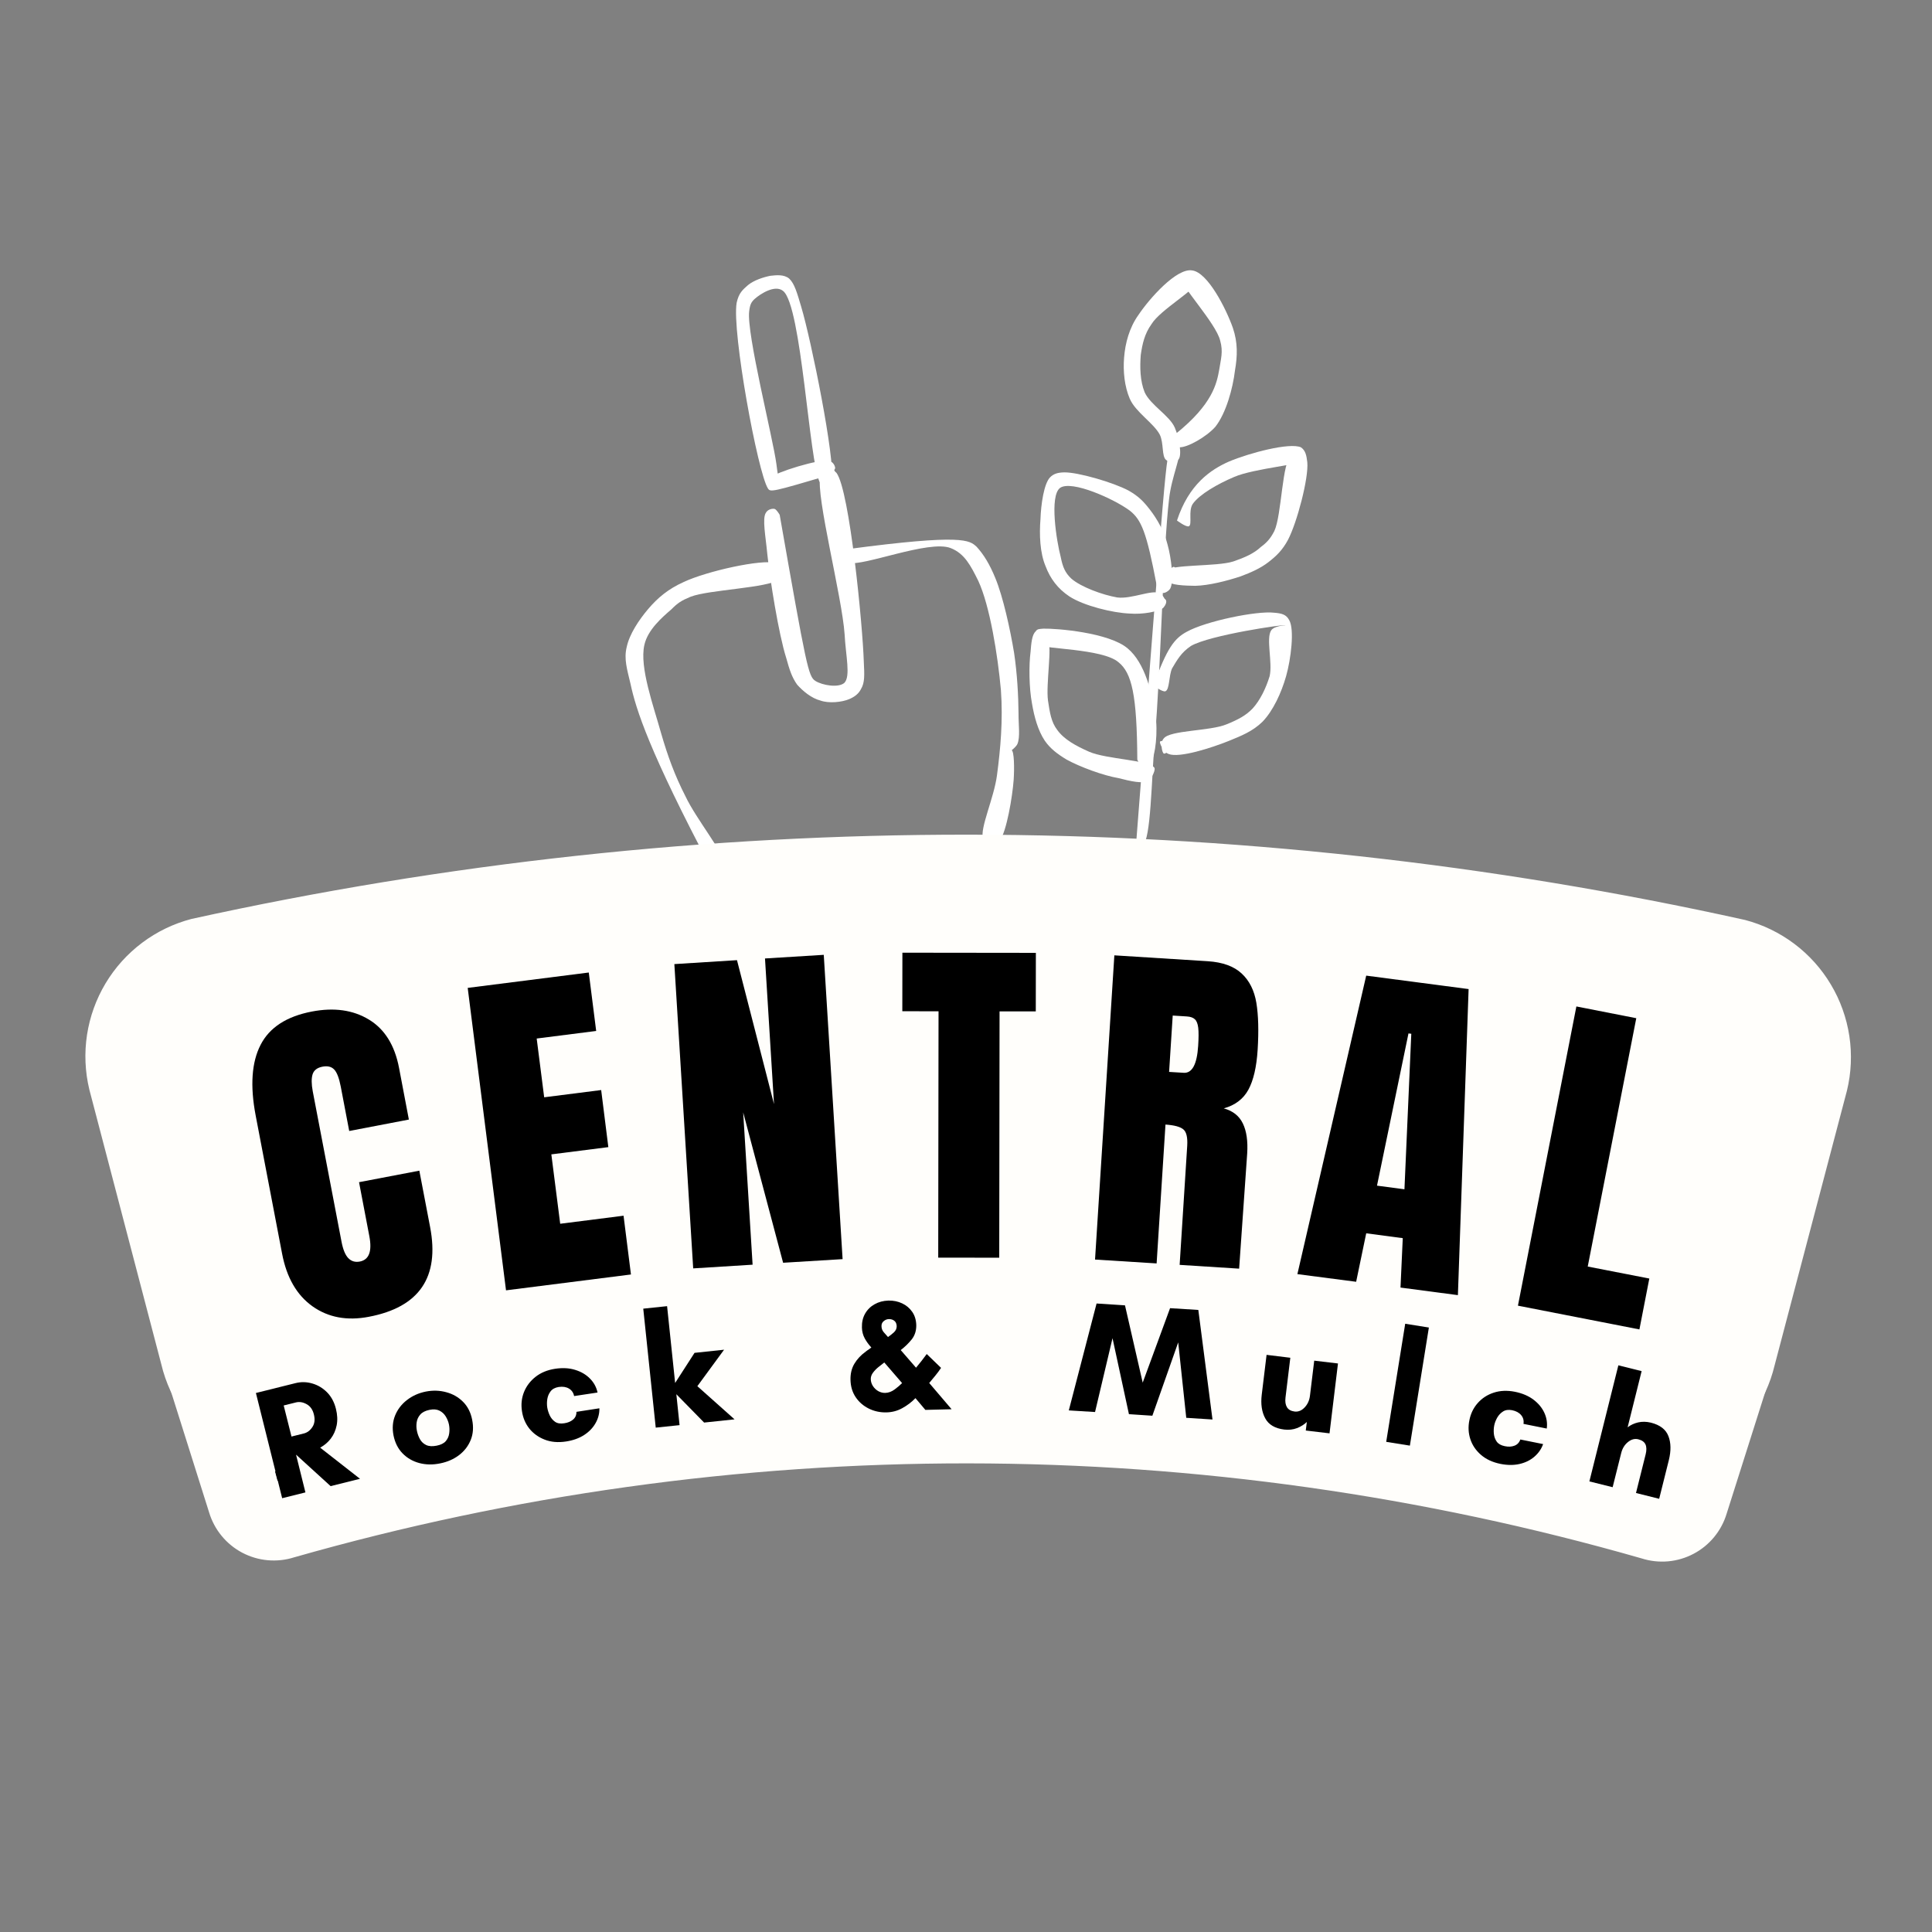 <svg xmlns="http://www.w3.org/2000/svg" xmlns:xlink="http://www.w3.org/1999/xlink" width="500" zoomAndPan="magnify" viewBox="0 0 375 375" height="500" preserveAspectRatio="xMidYMid meet"><rect x="0" y="0" width="375" height="375" fill="#808080" stroke="none"/><defs><g></g><clipPath id="cdf021c426"><path d="M 220 86 L 229 86 L 229 165 L 220 165 Z M 220 86 " clip-rule="nonzero"></path></clipPath><clipPath id="cb3a9f39fe"><path d="M 226.555 86.656 L 229.016 86.855 L 222.832 164.34 L 220.375 164.145 Z M 226.555 86.656 " clip-rule="nonzero"></path></clipPath><clipPath id="6cd3d21ee5"><path d="M 220.5 163.969 C 226.168 91.254 226.32 87.668 227.312 86.945 C 227.742 86.582 228.77 87.062 228.77 87.062 C 228.77 87.062 227.312 86.945 227.312 86.945 C 227.312 86.945 228.395 86.766 228.758 87.195 C 229.48 88.188 227.41 92.418 226.926 96.777 C 225.758 106.414 225.281 130.766 224.156 143.203 C 223.492 151.547 223.387 162.867 221.824 164.074 C 221.395 164.441 220.5 163.969 220.5 163.969 " clip-rule="nonzero"></path></clipPath><clipPath id="9c6fda9933"><path d="M 199 122 L 225 122 L 225 152 L 199 152 Z M 199 122 " clip-rule="nonzero"></path></clipPath><clipPath id="246954b53c"><path d="M 200.387 121.672 L 226.277 123.738 L 224.008 152.188 L 198.113 150.125 Z M 200.387 121.672 " clip-rule="nonzero"></path></clipPath><clipPath id="3990df30b7"><path d="M 220.75 147.461 C 220.684 134.93 219.699 130.586 217.066 128.512 C 213.945 125.863 202.207 125.992 202.137 125.188 C 202.148 125.055 203.129 124.465 203.383 124.621 C 204.277 125.09 202.992 132.852 203.41 135.949 C 203.762 138.242 204.012 140.129 205.219 141.691 C 206.539 143.531 208.836 144.781 211.41 145.918 C 214.762 147.383 223.277 147.531 224.09 149.062 C 224.301 149.746 223.227 151.523 222.828 151.492 C 222.422 151.594 220.988 149.48 221.297 148.973 C 221.461 148.586 223.602 148.488 223.965 148.918 C 224.199 149.336 223.664 151.027 222.961 151.504 C 221.969 152.223 219.355 151.617 217.133 151.039 C 214.109 150.531 209.578 148.836 207.027 147.434 C 205.246 146.359 203.863 145.316 202.789 143.766 C 201.48 141.793 200.754 139.203 200.301 136.504 C 199.738 133.523 199.691 129.125 200.035 126.484 C 200.16 124.895 200.301 123.176 201.016 122.566 C 201.32 122.055 201.719 122.09 202.523 122.02 C 205.062 121.957 215.258 122.77 218.875 125.855 C 222.25 128.656 223.641 134.633 224.25 138.68 C 224.793 141.922 224.277 146.68 223.367 148.07 C 223.051 148.711 222.223 149.047 221.828 149.016 C 221.441 148.852 220.75 147.461 220.75 147.461 " clip-rule="nonzero"></path></clipPath><clipPath id="a5289d6839"><path d="M 223 118 L 251 118 L 251 147 L 223 147 Z M 223 118 " clip-rule="nonzero"></path></clipPath><clipPath id="ffd53bb312"><path d="M 225.102 117.086 L 251.227 119.168 L 248.906 148.262 L 222.781 146.176 Z M 225.102 117.086 " clip-rule="nonzero"></path></clipPath><clipPath id="05fe3de39d"><path d="M 223.898 133.055 C 226.477 125.797 227.961 123.914 230.328 122.637 C 234.094 120.539 243.984 118.531 247.285 118.926 C 248.742 119.043 249.656 119.25 250.234 120.363 C 251.289 122.18 250.559 127.984 249.633 131.242 C 248.707 134.5 247.098 137.969 245.062 140.074 C 243.184 141.922 240.98 142.812 238.5 143.816 C 235.195 145.148 228.902 147.18 226.836 146.348 C 225.801 146 225.008 144.203 225.164 143.949 C 225.461 143.574 227.965 143.906 228.066 144.316 C 228.301 144.734 226.297 146.438 225.91 146.273 C 225.523 146.109 225.152 144.082 225.879 143.34 C 227.074 141.703 234.918 141.93 238.094 140.582 C 240.297 139.691 241.828 138.883 243.133 137.52 C 244.598 135.906 245.715 133.594 246.434 131.254 C 247.043 128.637 245.691 123.863 246.742 122.348 C 247.348 121.465 249.488 121.367 249.488 121.367 C 249.508 121.105 234.809 123.262 231.176 125.371 C 229.207 126.68 228.418 128.219 227.496 129.742 C 226.852 131.156 227.035 133.836 226.211 134.172 C 225.66 134.395 223.898 133.055 223.898 133.055 " clip-rule="nonzero"></path></clipPath><clipPath id="e8289b682e"><path d="M 226 86 L 254 86 L 254 114 L 226 114 Z M 226 86 " clip-rule="nonzero"></path></clipPath><clipPath id="17e507b4f1"><path d="M 228.352 84.684 L 254.195 86.746 L 251.91 115.414 L 226.066 113.352 Z M 228.352 84.684 " clip-rule="nonzero"></path></clipPath><clipPath id="d3cfdc09e7"><path d="M 228.453 101.031 C 230.746 94.02 234.973 91.156 238.562 89.578 C 242.562 87.898 250.324 85.852 252.512 86.824 C 253.395 87.43 253.586 88.379 253.746 89.723 C 254.031 92.812 251.746 101.426 250.016 104.75 C 248.918 106.797 247.762 107.902 246.199 109.113 C 244.637 110.32 242.844 111.109 240.781 111.879 C 238.184 112.738 234.645 113.652 231.973 113.707 C 229.977 113.68 227.051 113.582 226.586 112.746 C 226.242 112.051 227.195 110.129 227.734 110.039 C 228.145 109.938 229.383 111.102 229.34 111.633 C 229.297 112.16 227.613 113.227 227.094 113.051 C 226.699 113.02 226.02 111.5 226.336 110.859 C 227.117 109.453 236.133 110.039 239.414 108.969 C 241.609 108.211 243.402 107.422 244.699 106.191 C 245.836 105.352 246.559 104.609 247.348 103.074 C 248.793 99.988 248.836 89.465 250.652 88.41 C 251.355 87.934 253.41 88.895 253.379 89.293 C 253.316 90.09 243.391 90.895 239.523 92.586 C 236.352 93.934 232.859 95.918 231.508 97.812 C 230.598 99.203 231.457 101.805 230.762 102.148 C 230.211 102.371 228.453 101.031 228.453 101.031 " clip-rule="nonzero"></path></clipPath><clipPath id="89ebc14028"><path d="M 201 91 L 228 91 L 228 120 L 201 120 Z M 201 91 " clip-rule="nonzero"></path></clipPath><clipPath id="f81115245c"><path d="M 202.594 91.25 L 229.055 93.363 L 226.941 119.824 L 200.48 117.711 Z M 202.594 91.25 " clip-rule="nonzero"></path></clipPath><clipPath id="ff85332954"><path d="M 224.516 113.645 C 222.547 103.227 221.535 100.879 219.277 99.102 C 216.258 96.859 208.027 93.137 205.77 94.691 C 203.648 96.254 205.078 105.031 205.895 108.16 C 206.277 110.059 206.723 111.16 207.961 112.324 C 209.832 113.941 213.977 115.469 216.867 115.969 C 219.637 116.32 223.656 114.375 225.062 115.156 C 225.836 115.484 226.402 116.727 226.227 117.246 C 226.051 117.766 224.531 118.445 224.145 118.281 C 223.637 117.973 223.43 115.559 223.848 115.324 C 224.266 115.09 226.059 116.035 226.289 116.453 C 226.523 116.871 226.207 117.512 225.766 118.008 C 224.777 118.73 221.801 119.293 219.281 119.09 C 215.961 118.961 210.34 117.578 207.555 115.758 C 205.277 114.242 203.836 112.262 202.957 109.926 C 201.832 107.305 201.719 103.695 201.953 100.785 C 202.051 97.859 202.633 93.906 203.801 92.668 C 204.523 91.926 205.34 91.723 206.543 91.688 C 209.211 91.633 216.117 93.648 219.055 95.219 C 220.969 96.305 221.953 97.316 223.16 98.879 C 224.613 100.727 226.012 103.234 226.617 105.684 C 227.344 108.273 227.91 112.852 227.133 114.254 C 226.824 114.762 225.988 115.23 225.602 115.066 C 225.203 115.031 224.516 113.645 224.516 113.645 " clip-rule="nonzero"></path></clipPath><clipPath id="52611f8307"><path d="M 218 52 L 241 52 L 241 90 L 218 90 Z M 218 52 " clip-rule="nonzero"></path></clipPath><clipPath id="39d1910432"><path d="M 219.496 51.418 L 241.332 53.16 L 238.34 90.648 L 216.504 88.902 Z M 219.496 51.418 " clip-rule="nonzero"></path></clipPath><clipPath id="e21e0e6064"><path d="M 228.195 84.219 C 235.457 78.402 236.184 74.328 236.66 71.699 C 236.949 69.723 237.461 68.301 236.836 66.117 C 236.043 62.723 228.789 55.078 229.402 54.062 C 229.699 53.688 232.051 54.273 232.141 54.812 C 232.445 56.039 225.188 60.121 223.5 62.922 C 222.148 64.812 221.727 66.777 221.422 68.887 C 221.234 71.27 221.285 73.938 222.176 76.141 C 223.312 78.633 227.016 80.66 228.027 83.004 C 228.926 85.078 229.457 88.449 228.73 89.191 C 228.293 89.691 226.316 89.398 226.082 88.98 C 225.852 88.562 227.211 86.539 227.742 86.582 C 228.137 86.613 229.184 88.562 228.887 88.938 C 228.723 89.324 226.57 89.555 226.207 89.125 C 225.828 88.828 226.098 87.117 226.52 86.883 C 226.945 86.52 228.648 86.922 228.879 87.34 C 229.246 87.77 228.875 89.07 228.445 89.438 C 228.016 89.801 226.824 89.707 226.328 89.266 C 225.453 88.531 225.918 86.035 225.117 84.371 C 223.965 82.148 220.402 80 219.281 77.375 C 218.27 75.031 217.969 72.074 218.184 69.426 C 218.402 66.645 219.176 63.641 220.977 61.121 C 223.094 57.957 228.371 51.98 231.395 52.488 C 234.43 52.863 237.996 59.945 239.301 63.648 C 240.27 66.523 240.203 69.051 239.703 71.941 C 239.297 75.375 237.98 80.203 235.902 82.836 C 234.145 84.828 230.379 86.926 228.922 86.809 C 228.129 86.746 227.508 86.164 227.406 85.754 C 227.305 85.348 228.195 84.219 228.195 84.219 " clip-rule="nonzero"></path></clipPath><clipPath id="86632ad870"><path d="M 148 90 L 168 90 L 168 137 L 148 137 Z M 148 90 " clip-rule="nonzero"></path></clipPath><clipPath id="bc09dfa3f2"><path d="M 147.797 91.367 L 165.875 90.461 L 168.16 136.047 L 150.082 136.953 Z M 147.797 91.367 " clip-rule="nonzero"></path></clipPath><clipPath id="bea2bddc96"><path d="M 151.336 99.93 C 156.547 129.598 156.902 131.309 158.273 132.172 C 159.648 133.035 162.73 133.543 163.879 132.555 C 165.148 131.293 164.145 127.223 163.938 123.109 C 163.438 115.816 158.336 96.254 159.211 92.484 C 159.43 91.543 159.801 90.992 160.324 90.832 C 160.848 90.676 161.93 91.02 162.09 91.543 C 162.379 92.059 161.672 93.824 161.148 93.984 C 160.621 94.145 159.375 93.141 159.215 92.617 C 159.062 92.227 159.672 91.133 160.199 90.973 C 160.723 90.812 161.664 91.031 162.367 91.793 C 164.934 95.258 167.453 121.602 167.66 128.375 C 167.793 131.027 167.867 132.488 167.129 133.723 C 166.648 134.68 165.879 135.25 164.836 135.699 C 163.402 136.305 160.887 136.562 159.262 135.98 C 157.512 135.535 155.848 134.156 154.719 132.883 C 153.715 131.469 153.246 130.031 152.594 127.668 C 151.172 123.215 149.441 112.527 148.914 107.367 C 148.625 104.191 147.914 100.633 148.656 99.531 C 149.02 98.848 149.941 98.672 150.348 98.781 C 150.75 98.895 151.336 99.93 151.336 99.93 " clip-rule="nonzero"></path></clipPath><clipPath id="17d4a91039"><path d="M 121 109 L 153 109 L 153 170 L 121 170 Z M 121 109 " clip-rule="nonzero"></path></clipPath><clipPath id="71d845305f"><path d="M 120.488 110.41 L 152.199 108.82 L 155.207 168.789 L 123.496 170.379 Z M 120.488 110.41 " clip-rule="nonzero"></path></clipPath><clipPath id="7c29c41ede"><path d="M 138.164 168.828 C 125.969 145.762 123.434 137.645 122.391 132.773 C 121.711 129.883 121.082 127.918 121.633 125.629 C 122.168 123.074 124.027 120.32 125.785 118.238 C 127.668 116.016 129.711 114.316 132.703 112.969 C 137.121 110.887 147.773 108.488 150.609 109.277 C 151.555 109.629 152.262 110.391 152.285 110.922 C 152.312 111.453 151.562 112.422 151.031 112.449 C 150.504 112.477 148.941 110.559 149.195 110.281 C 149.309 109.875 151.836 109.883 152.121 110.266 C 152.406 110.652 152.062 111.73 151.297 112.438 C 149.121 114.141 137.566 114.453 134.043 115.828 C 132.219 116.586 131.574 117.016 130.309 118.277 C 128.523 119.828 125.719 122.23 125.07 125.191 C 124.086 129.496 126.863 137.074 128.32 142.32 C 129.609 146.777 130.996 150.566 133.062 154.586 C 135.145 159.004 140.527 165.52 140.641 167.773 C 140.68 168.57 140.316 169.254 139.922 169.406 C 139.531 169.559 138.164 168.828 138.164 168.828 " clip-rule="nonzero"></path></clipPath><clipPath id="650aaae090"><path d="M 163 104 L 198 104 L 198 165 L 163 165 Z M 163 104 " clip-rule="nonzero"></path></clipPath><clipPath id="dc0b00e52a"><path d="M 163.023 105.59 L 196.172 103.93 L 199.191 164.109 L 166.043 165.773 Z M 163.023 105.59 " clip-rule="nonzero"></path></clipPath><clipPath id="5d290eaf56"><path d="M 164.574 106.582 C 187.035 103.594 188.164 104.867 189.559 106.125 C 190.965 107.652 192.125 109.59 193.188 112.195 C 194.699 115.844 196.082 122.16 196.844 126.777 C 197.449 130.871 197.664 135.117 197.695 138.441 C 197.676 140.703 198.062 143.078 197.465 144.438 C 196.98 145.395 195.168 146.414 195.176 146.547 C 195.176 146.547 196.051 145.441 196.324 145.559 C 196.867 145.797 196.902 149.121 196.75 151.391 C 196.512 154.594 195.391 161.438 194.02 163.234 C 193.387 163.93 192.48 164.375 191.941 164.27 C 191.402 164.164 190.68 163.004 190.793 162.598 C 191.031 162.055 193.254 161.277 193.535 161.527 C 193.953 161.906 193.137 164.211 192.613 164.367 C 192.215 164.387 191.113 163.645 190.801 162.73 C 190.168 160.766 192.934 154.906 193.512 150.488 C 194.188 145.402 194.703 139.789 194.277 133.957 C 193.672 127.203 192.125 117.57 189.891 112.762 C 188.41 109.777 187.23 107.441 184.516 106.379 C 180.309 104.73 167.406 110.031 164.707 109.234 C 163.895 109.012 163.344 108.641 163.188 108.113 C 163.168 107.719 164.574 106.582 164.574 106.582 " clip-rule="nonzero"></path></clipPath><clipPath id="4b1bad835a"><path d="M 142 53 L 163 53 L 163 96 L 142 96 Z M 142 53 " clip-rule="nonzero"></path></clipPath><clipPath id="9d87ef01a5"><path d="M 141.922 54.32 L 157.969 52.578 L 162.543 94.727 L 146.496 96.469 Z M 141.922 54.32 " clip-rule="nonzero"></path></clipPath><clipPath id="df624892a5"><path d="M 161.219 92.145 C 149.746 95.531 149.543 95.551 149.051 94.801 C 147.062 91.672 142.043 64.379 142.98 58.789 C 143.391 56.871 144.145 56.254 145.18 55.34 C 146.316 54.41 148.105 53.816 149.516 53.531 C 150.734 53.398 152.16 53.242 153.176 54.07 C 154.207 55.027 154.715 56.848 155.523 59.57 C 157.461 66.051 162.125 89.102 161.438 93.191 C 161.332 94.137 160.898 94.855 160.488 94.898 C 160.082 94.945 159.141 93.84 159.082 93.312 C 159.125 92.773 159.84 91.758 160.262 91.848 C 160.668 91.801 161.512 92.914 161.465 93.453 C 161.523 93.984 161 94.844 160.59 94.887 C 160.184 94.934 159.617 94.457 159.109 93.578 C 157.039 89.652 155.598 59.293 151.996 56.473 C 150.414 55.172 147.531 57.09 146.5 58.004 C 145.844 58.613 145.582 59.043 145.418 60.398 C 144.848 64.609 150.066 85.188 150.699 90.074 C 150.871 91.66 151.23 93.094 150.941 93.258 C 150.754 93.414 149.867 92.84 149.938 92.562 C 149.969 91.891 159.422 88.859 161.035 89.488 C 161.676 89.684 162.051 90.312 162.109 90.844 C 162.051 91.25 161.219 92.145 161.219 92.145 " clip-rule="nonzero"></path></clipPath></defs><g clip-path="url(#cdf021c426)"><g clip-path="url(#cb3a9f39fe)"><g clip-path="url(#6cd3d21ee5)"><path fill="#ffffff" d="M 221.379 81.145 L 234.488 82.188 L 227.484 169.969 L 214.375 168.922 Z M 221.379 81.145 " fill-opacity="1" fill-rule="nonzero"></path></g></g></g><g clip-path="url(#9c6fda9933)"><g clip-path="url(#246954b53c)"><g clip-path="url(#3990df30b7)"><path fill="#ffffff" d="M 195.531 116.129 L 231.949 119.035 L 228.883 157.445 L 192.465 154.539 Z M 195.531 116.129 " fill-opacity="1" fill-rule="nonzero"></path></g></g></g><g clip-path="url(#a5289d6839)"><g clip-path="url(#ffd53bb312)"><g clip-path="url(#05fe3de39d)"><path fill="#ffffff" d="M 220.293 111.441 L 256.445 114.328 L 253.293 153.871 L 217.137 150.984 Z M 220.293 111.441 " fill-opacity="1" fill-rule="nonzero"></path></g></g></g><g clip-path="url(#e8289b682e)"><g clip-path="url(#17e507b4f1)"><g clip-path="url(#d3cfdc09e7)"><path fill="#ffffff" d="M 223.535 79.184 L 259.688 82.066 L 256.578 121.047 L 220.422 118.16 Z M 223.535 79.184 " fill-opacity="1" fill-rule="nonzero"></path></g></g></g><g clip-path="url(#89ebc14028)"><g clip-path="url(#f81115245c)"><g clip-path="url(#ff85332954)"><path fill="#ffffff" d="M 197.828 85.66 L 234.645 88.598 L 231.707 125.414 L 194.891 122.477 Z M 197.828 85.66 " fill-opacity="1" fill-rule="nonzero"></path></g></g></g><g clip-path="url(#52611f8307)"><g clip-path="url(#39d1910432)"><g clip-path="url(#e21e0e6064)"><path fill="#ffffff" d="M 214.734 45.828 L 247.047 48.406 L 243.238 96.117 L 210.926 93.539 Z M 214.734 45.828 " fill-opacity="1" fill-rule="nonzero"></path></g></g></g><g clip-path="url(#86632ad870)"><g clip-path="url(#bc09dfa3f2)"><g clip-path="url(#bea2bddc96)"><path fill="#ffffff" d="M 142.543 86.406 L 170.938 84.98 L 173.727 140.547 L 145.332 141.973 Z M 142.543 86.406 " fill-opacity="1" fill-rule="nonzero"></path></g></g></g><g clip-path="url(#17d4a91039)"><g clip-path="url(#71d845305f)"><g clip-path="url(#7c29c41ede)"><path fill="#ffffff" d="M 115.312 105.727 L 157.375 103.617 L 160.887 173.609 L 118.824 175.719 Z M 115.312 105.727 " fill-opacity="1" fill-rule="nonzero"></path></g></g></g><g clip-path="url(#650aaae090)"><g clip-path="url(#dc0b00e52a)"><g clip-path="url(#5d290eaf56)"><path fill="#ffffff" d="M 157.418 99.227 L 200.941 97.043 L 204.555 169.125 L 161.035 171.305 Z M 157.418 99.227 " fill-opacity="1" fill-rule="nonzero"></path></g></g></g><g clip-path="url(#4b1bad835a)"><g clip-path="url(#9d87ef01a5)"><g clip-path="url(#df624892a5)"><path fill="#ffffff" d="M 137.848 49.441 L 161.457 46.879 L 167.172 99.543 L 143.559 102.105 Z M 137.848 49.441 " fill-opacity="1" fill-rule="nonzero"></path></g></g></g><path fill="#fffefb" d="M 32.715 268.598 C 32.469 267.781 32.305 266.949 32.223 266.098 C 32.137 265.25 32.137 264.402 32.219 263.555 C 32.301 262.703 32.465 261.871 32.711 261.055 C 32.953 260.238 33.277 259.453 33.676 258.699 C 34.074 257.945 34.539 257.238 35.078 256.574 C 35.613 255.91 36.211 255.309 36.863 254.762 C 37.52 254.215 38.219 253.738 38.969 253.328 C 39.715 252.918 40.496 252.586 41.312 252.332 C 53.211 248.898 65.215 245.891 77.324 243.305 C 89.438 240.723 101.621 238.566 113.887 236.836 C 126.148 235.109 138.457 233.816 150.809 232.953 C 163.164 232.094 175.531 231.668 187.918 231.68 C 200.301 231.688 212.668 232.133 225.02 233.016 C 237.371 233.895 249.68 235.207 261.938 236.957 C 274.199 238.703 286.383 240.879 298.488 243.484 C 310.594 246.09 322.594 249.117 334.488 252.566 C 335.301 252.824 336.082 253.156 336.828 253.566 C 337.578 253.977 338.277 254.457 338.93 255.004 C 339.586 255.551 340.18 256.156 340.715 256.82 C 341.25 257.484 341.719 258.191 342.113 258.945 C 342.512 259.699 342.832 260.488 343.074 261.305 C 343.32 262.121 343.48 262.953 343.562 263.801 C 343.645 264.652 343.641 265.5 343.555 266.348 C 343.473 267.195 343.305 268.027 343.059 268.844 L 335.141 293.801 C 334.891 294.629 334.562 295.43 334.152 296.191 C 333.742 296.957 333.262 297.672 332.711 298.344 C 332.16 299.012 331.547 299.621 330.875 300.168 C 330.203 300.715 329.484 301.191 328.715 301.594 C 327.949 302 327.148 302.324 326.316 302.57 C 325.488 302.816 324.641 302.977 323.777 303.055 C 322.91 303.133 322.051 303.121 321.188 303.027 C 320.324 302.934 319.48 302.754 318.656 302.492 C 308.035 299.445 297.324 296.77 286.523 294.469 C 275.719 292.168 264.848 290.246 253.91 288.703 C 242.969 287.16 231.992 285.996 220.973 285.219 C 209.953 284.441 198.922 284.047 187.875 284.039 C 176.828 284.031 165.793 284.406 154.773 285.168 C 143.754 285.926 132.773 287.07 121.832 288.598 C 110.891 290.121 100.02 292.027 89.211 294.312 C 78.402 296.594 67.688 299.254 57.066 302.285 C 56.238 302.547 55.395 302.723 54.531 302.816 C 53.668 302.906 52.805 302.914 51.941 302.836 C 51.078 302.758 50.23 302.594 49.402 302.348 C 48.57 302.102 47.77 301.773 47.004 301.371 C 46.238 300.965 45.52 300.488 44.848 299.938 C 44.176 299.391 43.566 298.781 43.016 298.109 C 42.465 297.441 41.984 296.723 41.578 295.957 C 41.168 295.191 40.84 294.395 40.59 293.566 Z M 32.715 268.598 " fill-opacity="1" fill-rule="nonzero"></path><g fill="#000000" fill-opacity="1"><g transform="translate(51.497, 288.06)"><g><path d="M 1.734 -11.859 L 6.703 -13.188 C 7.953 -13.531 8.867 -14.223 9.453 -15.266 C 10.035 -16.348 10.16 -17.523 9.828 -18.797 C 9.492 -20.035 8.828 -20.961 7.828 -21.578 C 6.828 -22.172 5.672 -22.289 4.359 -21.938 L -0.609 -20.609 Z M 12.047 -19.344 C 12.547 -17.457 12.301 -15.719 11.312 -14.125 C 10.438 -12.707 9.176 -11.723 7.531 -11.172 L 16.438 -4.422 L 13.453 -3.609 L 4.891 -10.422 L 2.312 -9.734 L 4.594 -1.234 L 2.375 -0.641 L -3.391 -22.125 L 3.5 -23.969 C 5.406 -24.488 7.172 -24.32 8.797 -23.469 C 10.461 -22.57 11.547 -21.195 12.047 -19.344 Z M 12.047 -19.344 "></path></g></g></g><g fill="#000000" fill-opacity="1"><g transform="translate(76.174, 281.635)"><g><path d="M 12.406 -10.078 C 12.102 -11.484 11.344 -12.578 10.125 -13.359 C 8.906 -14.148 7.594 -14.395 6.188 -14.094 C 4.781 -13.789 3.688 -13.035 2.906 -11.828 C 2.113 -10.609 1.867 -9.297 2.172 -7.891 C 2.461 -6.504 3.219 -5.414 4.438 -4.625 C 5.645 -3.832 6.953 -3.586 8.359 -3.891 C 9.766 -4.191 10.863 -4.945 11.656 -6.156 C 12.445 -7.383 12.695 -8.691 12.406 -10.078 Z M 14.641 -10.562 C 15.078 -8.508 14.734 -6.625 13.609 -4.906 C 12.441 -3.156 10.852 -2.066 8.844 -1.641 C 6.844 -1.211 4.969 -1.562 3.219 -2.688 C 1.457 -3.789 0.359 -5.367 -0.078 -7.422 C -0.516 -9.441 -0.156 -11.328 1 -13.078 C 2.125 -14.816 3.695 -15.898 5.719 -16.328 C 7.75 -16.766 9.641 -16.422 11.391 -15.297 C 13.117 -14.16 14.203 -12.582 14.641 -10.562 Z M 14.641 -10.562 "></path></g></g></g><g fill="#000000" fill-opacity="1"><g transform="translate(101.355, 276.476)"><g><path d="M 14.25 -11.641 L 11.797 -11.25 C 11.266 -12.07 10.539 -12.703 9.625 -13.141 C 8.727 -13.566 7.859 -13.711 7.016 -13.578 C 6.172 -13.441 5.461 -13.195 4.891 -12.844 C 4.336 -12.469 3.883 -12.02 3.531 -11.5 C 2.719 -10.344 2.422 -9.082 2.641 -7.719 C 2.859 -6.344 3.535 -5.234 4.672 -4.391 C 5.773 -3.523 7.016 -3.203 8.391 -3.422 C 9.297 -3.566 10.102 -3.941 10.812 -4.547 C 11.488 -5.141 11.973 -5.867 12.266 -6.734 L 14.812 -7.156 C 14.383 -4.738 13.094 -2.957 10.938 -1.812 C 10.27 -1.438 9.484 -1.176 8.578 -1.031 C 7.672 -0.895 6.742 -0.961 5.797 -1.234 C 4.848 -1.473 3.992 -1.883 3.234 -2.469 C 1.609 -3.719 0.633 -5.344 0.312 -7.344 C -0.008 -9.375 0.41 -11.219 1.578 -12.875 C 2.766 -14.562 4.367 -15.566 6.391 -15.891 C 8.035 -16.16 9.594 -15.895 11.062 -15.094 C 12.477 -14.332 13.539 -13.18 14.25 -11.641 Z M 14.25 -11.641 "></path></g></g></g><g fill="#000000" fill-opacity="1"><g transform="translate(125.878, 272.772)"><g><path d="M 4.719 -0.531 L 2.438 -0.266 L -0.297 -24.641 L 1.984 -24.906 L 3.828 -8.438 L 8.344 -15.438 L 11.375 -15.781 L 6.25 -8.172 L 13.375 -1.5 L 10.344 -1.156 L 3.953 -7.391 Z M 4.719 -0.531 "></path></g></g></g><g fill="#000000" fill-opacity="1"><g transform="translate(147.385, 270.564)"><g></g></g></g><g fill="#000000" fill-opacity="1"><g transform="translate(163.93, 269.383)"><g><path d="M 8.328 -11.5 C 7.078 -10.551 6.219 -9.828 5.75 -9.328 C 4.719 -8.242 4.211 -7.242 4.234 -6.328 C 4.266 -5.234 4.691 -4.258 5.516 -3.406 C 6.316 -2.562 7.273 -2.148 8.391 -2.172 C 9.586 -2.203 10.906 -2.926 12.344 -4.344 C 12.695 -4.695 13.035 -5.035 13.359 -5.359 Z M 8.031 -15.156 C 8.301 -14.883 8.562 -14.613 8.812 -14.344 C 9.133 -14.582 9.473 -14.836 9.828 -15.109 C 10.18 -15.359 10.504 -15.641 10.797 -15.953 C 11.484 -16.66 11.816 -17.422 11.797 -18.234 C 11.773 -19.035 11.488 -19.66 10.938 -20.109 C 10.375 -20.555 9.766 -20.789 9.109 -20.812 C 8.43 -20.82 7.82 -20.598 7.281 -20.141 C 6.75 -19.691 6.5 -18.988 6.531 -18.031 C 6.551 -17.07 7.051 -16.113 8.031 -15.156 Z M 19.25 -9.156 C 18.938 -8.688 17.984 -7.438 16.391 -5.406 L 20.344 -0.5 L 17.344 -0.359 L 14.844 -3.484 C 13.781 -2.359 12.926 -1.578 12.281 -1.141 C 10.977 -0.285 9.812 0.148 8.781 0.172 C 7.758 0.203 6.848 0.062 6.047 -0.25 C 5.234 -0.539 4.535 -0.969 3.953 -1.531 C 2.68 -2.719 2.02 -4.238 1.969 -6.094 C 1.914 -8.238 2.93 -10.117 5.016 -11.734 C 5.617 -12.191 6.238 -12.664 6.875 -13.156 C 5.258 -14.938 4.438 -16.523 4.406 -17.922 C 4.375 -19.297 4.781 -20.453 5.625 -21.391 C 6.469 -22.305 7.613 -22.781 9.062 -22.812 C 10.438 -22.852 11.578 -22.457 12.484 -21.625 C 13.398 -20.77 13.879 -19.672 13.922 -18.328 C 13.953 -16.879 13.133 -15.438 11.469 -14 C 11.02 -13.602 10.594 -13.234 10.188 -12.891 L 14.906 -7.141 C 15.332 -7.68 15.75 -8.219 16.156 -8.75 L 17.359 -10.344 Z M 19.25 -9.156 "></path></g></g></g><g fill="#000000" fill-opacity="1"><g transform="translate(194.217, 268.982)"><g></g></g></g><g fill="#000000" fill-opacity="1"><g transform="translate(210.767, 269.346)"><g><path d="M 22.906 1.688 L 20.625 -14.344 L 12.703 2.266 L 7.281 -15.328 L 2.688 0.203 L 0.328 0.031 L 7.266 -23.25 L 13.141 -3.703 L 21.812 -22.172 L 25.234 1.859 Z M 22.906 1.688 "></path></g></g></g><g fill="#000000" fill-opacity="1"><g transform="translate(243.895, 272.154)"><g><path d="M 12.625 -0.797 C 11.312 0.879 9.598 1.578 7.484 1.297 C 5.879 1.086 4.695 0.391 3.938 -0.797 C 3.195 -1.961 2.938 -3.375 3.156 -5.031 L 4.344 -13.938 L 6.609 -13.641 L 5.422 -4.734 C 5.297 -3.797 5.41 -2.973 5.766 -2.266 C 6.078 -1.547 6.723 -1.125 7.703 -1 C 9.461 -0.758 10.785 -1.156 11.672 -2.188 C 12.555 -3.176 13.133 -4.664 13.406 -6.656 L 14.203 -12.625 L 16.469 -12.328 L 14.562 1.938 L 12.297 1.641 Z M 12.625 -0.797 "></path></g></g></g><g fill="#000000" fill-opacity="1"><g transform="translate(268.129, 275.641)"><g><path d="M 4.672 0.812 L 2.422 0.422 L 6.641 -23.75 L 8.891 -23.359 Z M 4.672 0.812 "></path></g></g></g><g fill="#000000" fill-opacity="1"><g transform="translate(282.923, 278.283)"><g><path d="M 17.5 -5.656 L 15.062 -6.188 C 14.875 -7.156 14.43 -8.004 13.734 -8.734 C 13.055 -9.461 12.301 -9.914 11.469 -10.094 C 10.633 -10.27 9.891 -10.301 9.234 -10.188 C 8.578 -10.031 7.984 -9.773 7.453 -9.422 C 6.285 -8.641 5.555 -7.578 5.266 -6.234 C 4.961 -4.867 5.188 -3.586 5.938 -2.391 C 6.656 -1.191 7.695 -0.441 9.062 -0.141 C 9.957 0.047 10.844 -0.008 11.719 -0.312 C 12.562 -0.613 13.285 -1.113 13.891 -1.812 L 16.406 -1.266 C 15.133 0.816 13.285 2 10.859 2.281 C 10.098 2.395 9.27 2.352 8.375 2.156 C 7.477 1.969 6.633 1.566 5.844 0.953 C 5.051 0.379 4.41 -0.312 3.922 -1.125 C 2.848 -2.875 2.531 -4.742 2.969 -6.734 C 3.395 -8.734 4.457 -10.297 6.156 -11.422 C 7.883 -12.566 9.742 -12.922 11.734 -12.484 C 13.367 -12.129 14.723 -11.312 15.797 -10.031 C 16.828 -8.812 17.395 -7.352 17.5 -5.656 Z M 17.5 -5.656 "></path></g></g></g><g fill="#000000" fill-opacity="1"><g transform="translate(307.088, 283.725)"><g><path d="M 4.578 1.234 L 2.375 0.641 L 8.766 -23.047 L 10.969 -22.453 L 7.688 -10.266 C 8.363 -10.922 9.125 -11.398 9.969 -11.703 C 10.863 -12.016 11.805 -12.035 12.797 -11.766 C 13.785 -11.492 14.551 -11.141 15.094 -10.703 C 15.625 -10.242 16.031 -9.719 16.312 -9.125 C 16.895 -7.906 16.969 -6.484 16.531 -4.859 L 14.188 3.828 L 11.984 3.234 L 14.328 -5.453 C 14.578 -6.359 14.582 -7.195 14.344 -7.969 C 14.094 -8.707 13.5 -9.207 12.562 -9.469 C 11.602 -9.727 10.789 -9.785 10.125 -9.641 C 9.445 -9.484 8.859 -9.176 8.359 -8.719 C 7.41 -7.895 6.672 -6.516 6.141 -4.578 Z M 4.578 1.234 "></path></g></g></g><path fill="#fffefb" d="M 17.34 211.484 C 17.133 210.621 16.965 209.746 16.84 208.863 C 16.719 207.98 16.637 207.094 16.598 206.203 C 16.559 205.312 16.566 204.422 16.613 203.531 C 16.664 202.645 16.754 201.758 16.887 200.875 C 17.023 199.996 17.199 199.121 17.418 198.258 C 17.637 197.395 17.898 196.543 18.199 195.707 C 18.5 194.867 18.84 194.043 19.223 193.238 C 19.605 192.434 20.023 191.648 20.48 190.883 C 20.938 190.117 21.43 189.379 21.961 188.66 C 22.488 187.945 23.051 187.254 23.648 186.59 C 24.246 185.93 24.871 185.297 25.531 184.695 C 26.188 184.094 26.871 183.527 27.586 182.992 C 28.297 182.457 29.035 181.957 29.797 181.492 C 30.555 181.027 31.34 180.602 32.141 180.215 C 32.941 179.828 33.762 179.48 34.598 179.172 C 35.434 178.863 36.285 178.598 37.145 178.371 C 61.906 172.918 86.895 168.82 112.102 166.086 C 137.309 163.352 162.59 161.992 187.945 162.008 C 213.305 162.023 238.582 163.418 263.789 166.184 C 288.992 168.953 313.973 173.078 338.727 178.566 C 339.59 178.793 340.438 179.062 341.273 179.371 C 342.109 179.68 342.93 180.027 343.73 180.418 C 344.531 180.805 345.312 181.234 346.074 181.699 C 346.836 182.164 347.57 182.664 348.281 183.199 C 348.996 183.734 349.68 184.305 350.336 184.906 C 350.992 185.508 351.617 186.141 352.215 186.805 C 352.809 187.469 353.371 188.156 353.898 188.875 C 354.426 189.594 354.922 190.336 355.375 191.102 C 355.832 191.867 356.25 192.652 356.633 193.457 C 357.012 194.262 357.352 195.086 357.652 195.926 C 357.953 196.766 358.211 197.617 358.43 198.48 C 358.648 199.344 358.824 200.219 358.957 201.098 C 359.09 201.98 359.18 202.863 359.227 203.754 C 359.273 204.645 359.277 205.535 359.238 206.426 C 359.199 207.316 359.117 208.203 358.992 209.086 C 358.867 209.965 358.699 210.84 358.488 211.707 L 344.453 265.008 C 344.238 265.898 343.984 266.773 343.684 267.641 C 343.383 268.508 343.039 269.355 342.656 270.188 C 342.273 271.016 341.848 271.828 341.383 272.617 C 340.914 273.406 340.414 274.168 339.871 274.906 C 339.328 275.645 338.754 276.355 338.141 277.039 C 337.527 277.719 336.883 278.367 336.207 278.984 C 335.527 279.602 334.82 280.184 334.086 280.73 C 333.352 281.277 332.59 281.785 331.805 282.254 C 331.02 282.727 330.211 283.156 329.383 283.547 C 328.555 283.938 327.707 284.285 326.844 284.59 C 325.98 284.895 325.105 285.16 324.215 285.375 C 323.328 285.594 322.43 285.77 321.52 285.898 C 320.613 286.027 319.703 286.109 318.789 286.148 C 317.871 286.188 316.957 286.18 316.043 286.125 C 315.129 286.07 314.219 285.973 313.316 285.828 C 312.41 285.684 311.516 285.496 310.629 285.262 C 290.457 280.949 270.109 277.703 249.594 275.527 C 229.078 273.352 208.508 272.254 187.875 272.242 C 167.246 272.23 146.672 273.297 126.152 275.445 C 105.633 277.598 85.285 280.816 65.105 285.105 C 64.219 285.336 63.324 285.523 62.418 285.668 C 61.516 285.809 60.605 285.906 59.691 285.957 C 58.777 286.012 57.859 286.016 56.945 285.977 C 56.031 285.938 55.121 285.855 54.211 285.723 C 53.305 285.594 52.406 285.418 51.52 285.199 C 50.629 284.98 49.754 284.719 48.891 284.41 C 48.027 284.102 47.18 283.754 46.352 283.363 C 45.523 282.973 44.719 282.539 43.934 282.07 C 43.148 281.598 42.387 281.086 41.652 280.539 C 40.918 279.992 40.215 279.41 39.539 278.793 C 38.859 278.176 38.219 277.523 37.605 276.844 C 36.996 276.16 36.418 275.449 35.879 274.711 C 35.336 273.973 34.836 273.207 34.371 272.418 C 33.906 271.629 33.48 270.816 33.098 269.984 C 32.715 269.152 32.375 268.305 32.074 267.438 C 31.773 266.574 31.52 265.695 31.309 264.805 Z M 17.34 211.484 " fill-opacity="1" fill-rule="nonzero"></path><g fill="#000000" fill-opacity="1"><g transform="translate(55.392, 258.134)"><g><path d="M 16.203 -2.547 C 11.973 -1.734 8.328 -2.41 5.266 -4.578 C 2.211 -6.754 0.242 -10.164 -0.641 -14.812 L -5.766 -41.609 C -6.867 -47.379 -6.551 -51.953 -4.812 -55.328 C -3.082 -58.703 0.238 -60.859 5.156 -61.797 C 9.445 -62.617 13.125 -62.102 16.188 -60.25 C 19.258 -58.406 21.219 -55.273 22.062 -50.859 L 23.969 -40.828 L 12.391 -38.609 L 10.75 -47.219 C 10.426 -48.895 10 -50.004 9.469 -50.547 C 8.945 -51.098 8.191 -51.281 7.203 -51.094 C 6.172 -50.895 5.531 -50.398 5.281 -49.609 C 5.039 -48.816 5.051 -47.719 5.312 -46.312 L 10.891 -17.156 C 11.18 -15.625 11.617 -14.551 12.203 -13.938 C 12.797 -13.32 13.539 -13.098 14.438 -13.266 C 16.238 -13.609 16.859 -15.25 16.297 -18.188 L 14.297 -28.672 L 26 -30.906 L 28.094 -19.953 C 29.957 -10.211 25.992 -4.41 16.203 -2.547 Z M 16.203 -2.547 "></path></g></g></g><g fill="#000000" fill-opacity="1"><g transform="translate(95.609, 250.781)"><g><path d="M 2.609 -0.328 L -4.828 -59.031 L 18.672 -62.016 L 20.109 -50.672 L 8.562 -49.203 L 10.016 -37.797 L 21.078 -39.203 L 22.469 -28.125 L 11.406 -26.719 L 13.125 -13.25 L 25.422 -14.812 L 26.859 -3.406 Z M 2.609 -0.328 "></path></g></g></g><g fill="#000000" fill-opacity="1"><g transform="translate(131.923, 246.35)"><g><path d="M 2.625 -0.156 L -1.031 -59.219 L 11.125 -59.984 L 18.312 -32.047 L 16.562 -60.312 L 27.969 -61.016 L 31.625 -1.953 L 20.078 -1.25 L 12.328 -30.438 L 14.156 -0.875 Z M 2.625 -0.156 "></path></g></g></g><g fill="#000000" fill-opacity="1"><g transform="translate(174.389, 244.09)"><g><path d="M 7.719 0.016 L 7.781 -47.797 L 0.75 -47.812 L 0.766 -59.172 L 26.672 -59.141 L 26.656 -47.781 L 19.625 -47.781 L 19.562 0.031 Z M 7.719 0.016 "></path></g></g></g><g fill="#000000" fill-opacity="1"><g transform="translate(209.921, 244.307)"><g><path d="M 6.375 -58.875 L 24.516 -57.734 C 27.398 -57.547 29.594 -56.75 31.094 -55.344 C 32.594 -53.945 33.539 -52.051 33.938 -49.656 C 34.332 -47.258 34.414 -44.227 34.188 -40.562 C 33.977 -37.207 33.379 -34.617 32.391 -32.797 C 31.398 -30.984 29.805 -29.773 27.609 -29.172 C 29.367 -28.691 30.602 -27.719 31.312 -26.25 C 32.031 -24.781 32.312 -22.828 32.156 -20.391 L 30.594 1.938 L 19.047 1.203 L 20.516 -21.891 C 20.617 -23.547 20.363 -24.617 19.75 -25.109 C 19.145 -25.609 17.992 -25.914 16.297 -26.031 L 14.578 0.922 L 2.625 0.172 Z M 19.828 -36.078 C 21.473 -35.973 22.41 -37.711 22.641 -41.297 C 22.742 -42.848 22.75 -44.02 22.656 -44.812 C 22.562 -45.602 22.344 -46.156 22 -46.469 C 21.664 -46.789 21.148 -46.973 20.453 -47.016 L 17.703 -47.188 L 17 -36.25 Z M 19.828 -36.078 "></path></g></g></g><g fill="#000000" fill-opacity="1"><g transform="translate(250.806, 247.167)"><g><path d="M 1.016 0.141 L 14.375 -57.797 L 34.25 -55.188 L 32.172 4.219 L 21.031 2.75 L 21.469 -6.844 L 14.375 -7.781 L 12.422 1.625 Z M 16.469 -17.031 L 21.797 -16.328 L 23.125 -46.516 L 22.578 -46.578 Z M 16.469 -17.031 "></path></g></g></g><g fill="#000000" fill-opacity="1"><g transform="translate(292.053, 252.93)"><g><path d="M 2.578 0.5 L 13.922 -57.578 L 25.547 -55.297 L 16.125 -7.094 L 28.078 -4.766 L 26.156 5.109 Z M 2.578 0.5 "></path></g></g></g><g fill="#000000" fill-opacity="1"><g transform="translate(52.97, 291.253)"><g><path d="M 4.5 -8.875 L 6.312 -1.578 L 1.797 -0.453 L -3.297 -20.875 L 0.109 -21.719 L 1.219 -22 L 4.359 -22.781 C 5.461 -23.062 6.555 -23.039 7.641 -22.719 C 8.734 -22.406 9.691 -21.832 10.516 -21 C 11.336 -20.164 11.91 -19.098 12.234 -17.797 C 12.523 -16.648 12.57 -15.582 12.375 -14.594 C 12.176 -13.613 11.797 -12.754 11.234 -12.016 C 10.672 -11.285 9.984 -10.703 9.172 -10.266 L 16.906 -4.219 L 11.203 -2.797 L 4.531 -8.875 Z M 4.484 -19.047 L 2.094 -18.453 L 3.609 -12.422 L 6 -13.016 C 6.664 -13.18 7.219 -13.594 7.656 -14.25 C 8.102 -14.914 8.203 -15.738 7.953 -16.719 C 7.723 -17.656 7.254 -18.316 6.547 -18.703 C 5.836 -19.098 5.148 -19.211 4.484 -19.047 Z M 4.484 -19.047 "></path></g></g></g><g fill="#000000" fill-opacity="1"><g transform="translate(76.659, 285.511)"><g><path d="M 8.094 -4.906 C 8.895 -5.062 9.484 -5.352 9.859 -5.781 C 10.234 -6.219 10.457 -6.723 10.531 -7.297 C 10.613 -7.867 10.598 -8.441 10.484 -9.016 C 10.367 -9.566 10.16 -10.086 9.859 -10.578 C 9.566 -11.066 9.16 -11.441 8.641 -11.703 C 8.129 -11.961 7.484 -12.016 6.703 -11.859 C 5.898 -11.691 5.305 -11.391 4.922 -10.953 C 4.535 -10.516 4.301 -10.016 4.219 -9.453 C 4.133 -8.891 4.148 -8.332 4.266 -7.781 C 4.379 -7.207 4.578 -6.664 4.859 -6.156 C 5.141 -5.656 5.539 -5.281 6.062 -5.031 C 6.594 -4.781 7.27 -4.738 8.094 -4.906 Z M 5.984 -15.406 C 7.367 -15.676 8.695 -15.633 9.969 -15.281 C 11.25 -14.938 12.336 -14.312 13.234 -13.406 C 14.129 -12.5 14.711 -11.348 14.984 -9.953 C 15.273 -8.523 15.188 -7.223 14.719 -6.047 C 14.25 -4.867 13.492 -3.879 12.453 -3.078 C 11.41 -2.285 10.188 -1.75 8.781 -1.469 C 7.363 -1.176 6.016 -1.195 4.734 -1.531 C 3.453 -1.875 2.367 -2.5 1.484 -3.406 C 0.598 -4.312 0.008 -5.477 -0.281 -6.906 C -0.551 -8.301 -0.445 -9.586 0.031 -10.766 C 0.508 -11.941 1.27 -12.938 2.312 -13.75 C 3.363 -14.57 4.586 -15.125 5.984 -15.406 Z M 5.984 -15.406 "></path></g></g></g><g fill="#000000" fill-opacity="1"><g transform="translate(101.263, 280.772)"><g><path d="M 7.188 -11.562 C 6.477 -11.445 5.953 -11.164 5.609 -10.719 C 5.273 -10.281 5.062 -9.781 4.969 -9.219 C 4.883 -8.656 4.879 -8.117 4.953 -7.609 C 5.035 -7.098 5.195 -6.578 5.438 -6.047 C 5.688 -5.523 6.035 -5.109 6.484 -4.797 C 6.93 -4.492 7.52 -4.398 8.25 -4.516 C 8.957 -4.617 9.531 -4.859 9.969 -5.234 C 10.414 -5.609 10.633 -6.109 10.625 -6.734 L 15.078 -7.422 C 15.098 -6.398 14.848 -5.438 14.328 -4.531 C 13.816 -3.625 13.078 -2.859 12.109 -2.234 C 11.141 -1.609 9.977 -1.191 8.625 -0.984 C 7.062 -0.742 5.672 -0.863 4.453 -1.344 C 3.234 -1.82 2.238 -2.539 1.469 -3.5 C 0.707 -4.469 0.234 -5.598 0.047 -6.891 C -0.148 -8.18 -0.02 -9.406 0.438 -10.562 C 0.906 -11.727 1.656 -12.719 2.688 -13.531 C 3.719 -14.344 4.984 -14.863 6.484 -15.094 C 7.941 -15.312 9.242 -15.238 10.391 -14.875 C 11.547 -14.52 12.5 -13.957 13.25 -13.188 C 14.008 -12.426 14.5 -11.523 14.719 -10.484 L 10.172 -9.797 C 10.047 -10.441 9.711 -10.926 9.172 -11.25 C 8.641 -11.57 7.977 -11.676 7.188 -11.562 Z M 7.188 -11.562 "></path></g></g></g><g fill="#000000" fill-opacity="1"><g transform="translate(125.434, 277.291)"><g><path d="M 5.844 -6.672 L 6.469 -0.672 L 1.844 -0.188 L -0.578 -23.281 L 4.047 -23.766 L 5.609 -8.859 L 9.375 -14.703 L 15.109 -15.312 L 9.922 -8.234 L 17.141 -1.797 L 11.234 -1.172 Z M 5.844 -6.672 "></path></g></g></g><g fill="#000000" fill-opacity="1"><g transform="translate(149.066, 275.033)"><g></g></g></g><g fill="#000000" fill-opacity="1"><g transform="translate(164.159, 274.034)"><g><path d="M 10.938 -5.578 L 7.484 -9.578 C 7.191 -9.359 6.832 -9.078 6.406 -8.734 C 5.977 -8.398 5.609 -8.023 5.297 -7.609 C 4.992 -7.203 4.848 -6.781 4.859 -6.344 C 4.867 -5.875 5.004 -5.43 5.266 -5.016 C 5.535 -4.598 5.883 -4.266 6.312 -4.016 C 6.75 -3.773 7.203 -3.66 7.672 -3.672 C 8.297 -3.691 8.895 -3.91 9.469 -4.328 C 10.051 -4.754 10.539 -5.172 10.938 -5.578 Z M 8.359 -18 C 8.004 -17.988 7.676 -17.859 7.375 -17.609 C 7.07 -17.367 6.926 -17.039 6.938 -16.625 C 6.945 -16.164 7.094 -15.773 7.375 -15.453 C 7.664 -15.141 7.941 -14.828 8.203 -14.516 C 8.547 -14.754 8.914 -15.047 9.312 -15.391 C 9.707 -15.742 9.898 -16.16 9.891 -16.641 C 9.867 -17.117 9.707 -17.469 9.406 -17.688 C 9.113 -17.906 8.766 -18.008 8.359 -18 Z M 20.547 -0.5 L 15.453 -0.375 L 13.531 -2.656 C 12.781 -1.883 11.93 -1.238 10.984 -0.719 C 10.047 -0.195 9.031 0.078 7.938 0.109 C 6.695 0.141 5.547 -0.102 4.484 -0.625 C 3.43 -1.145 2.582 -1.879 1.938 -2.828 C 1.289 -3.785 0.953 -4.906 0.922 -6.188 C 0.891 -7.383 1.141 -8.43 1.672 -9.328 C 2.203 -10.223 2.938 -11.008 3.875 -11.688 C 4.051 -11.832 4.234 -11.961 4.422 -12.078 C 4.609 -12.203 4.789 -12.336 4.969 -12.484 C 4.457 -13.035 4.031 -13.625 3.688 -14.25 C 3.344 -14.883 3.16 -15.582 3.141 -16.344 C 3.109 -17.375 3.312 -18.273 3.75 -19.047 C 4.195 -19.828 4.812 -20.438 5.594 -20.875 C 6.375 -21.32 7.273 -21.562 8.297 -21.594 C 9.266 -21.613 10.148 -21.43 10.953 -21.047 C 11.754 -20.672 12.398 -20.129 12.891 -19.422 C 13.391 -18.711 13.656 -17.852 13.688 -16.844 C 13.707 -15.75 13.41 -14.816 12.797 -14.047 C 12.18 -13.285 11.473 -12.598 10.672 -11.984 L 13.641 -8.562 C 14.367 -9.426 15.062 -10.312 15.719 -11.219 L 18.5 -8.531 C 18.156 -8.008 17.785 -7.508 17.391 -7.031 C 17.004 -6.551 16.609 -6.07 16.203 -5.594 Z M 20.547 -0.5 "></path></g></g></g><g fill="#000000" fill-opacity="1"><g transform="translate(192.244, 273.586)"><g></g></g></g><g fill="#000000" fill-opacity="1"><g transform="translate(207.298, 273.743)"><g><path d="M 28.047 1.781 L 22.953 1.453 L 21.391 -13.188 L 16.375 1.047 L 11.828 0.75 L 8.641 -14 L 5.25 0.328 L 0.156 0.016 L 5.547 -20.734 L 11.062 -20.375 L 14.5 -5.375 L 19.812 -19.828 L 25.297 -19.484 Z M 28.047 1.781 "></path></g></g></g><g fill="#000000" fill-opacity="1"><g transform="translate(242.669, 276.352)"><g><path d="M 2.234 -5.641 L 3.172 -13.375 L 7.781 -12.812 L 6.844 -5.078 C 6.75 -4.305 6.844 -3.688 7.125 -3.219 C 7.406 -2.75 7.898 -2.469 8.609 -2.375 C 9.328 -2.289 9.977 -2.555 10.562 -3.172 C 11.145 -3.785 11.488 -4.547 11.594 -5.453 L 12.422 -12.25 L 17.031 -11.703 L 15.391 1.859 L 10.781 1.312 L 10.984 -0.344 C 10.461 0.156 9.828 0.551 9.078 0.844 C 8.328 1.133 7.504 1.227 6.609 1.125 C 4.805 0.906 3.57 0.176 2.906 -1.062 C 2.238 -2.301 2.016 -3.828 2.234 -5.641 Z M 2.234 -5.641 "></path></g></g></g><g fill="#000000" fill-opacity="1"><g transform="translate(267.234, 279.564)"><g><path d="M 6.422 1.031 L 1.828 0.297 L 5.516 -22.625 L 10.109 -21.891 Z M 6.422 1.031 "></path></g></g></g><g fill="#000000" fill-opacity="1"><g transform="translate(282.8, 282.124)"><g><path d="M 10.688 -8.406 C 9.988 -8.539 9.406 -8.457 8.938 -8.156 C 8.477 -7.863 8.102 -7.469 7.812 -6.969 C 7.531 -6.469 7.336 -5.969 7.234 -5.469 C 7.129 -4.957 7.102 -4.41 7.156 -3.828 C 7.219 -3.254 7.406 -2.742 7.719 -2.297 C 8.039 -1.859 8.562 -1.566 9.281 -1.422 C 9.988 -1.273 10.613 -1.305 11.156 -1.516 C 11.707 -1.723 12.086 -2.125 12.297 -2.719 L 16.719 -1.828 C 16.375 -0.867 15.805 -0.051 15.016 0.625 C 14.234 1.301 13.281 1.77 12.156 2.031 C 11.031 2.289 9.789 2.285 8.438 2.016 C 6.895 1.703 5.629 1.113 4.641 0.25 C 3.66 -0.602 2.977 -1.613 2.594 -2.781 C 2.207 -3.957 2.145 -5.18 2.406 -6.453 C 2.656 -7.734 3.191 -8.844 4.016 -9.781 C 4.848 -10.727 5.891 -11.406 7.141 -11.812 C 8.391 -12.219 9.754 -12.273 11.234 -11.984 C 12.68 -11.691 13.883 -11.18 14.844 -10.453 C 15.812 -9.723 16.52 -8.863 16.969 -7.875 C 17.414 -6.895 17.566 -5.883 17.422 -4.844 L 12.906 -5.75 C 13.008 -6.406 12.859 -6.973 12.453 -7.453 C 12.055 -7.93 11.469 -8.25 10.688 -8.406 Z M 10.688 -8.406 "></path></g></g></g><g fill="#000000" fill-opacity="1"><g transform="translate(306.701, 287.087)"><g><path d="M 17.219 -3.672 L 15.344 3.828 L 10.844 2.703 L 12.719 -4.797 C 12.914 -5.586 12.906 -6.227 12.688 -6.719 C 12.469 -7.207 12.004 -7.539 11.297 -7.719 C 10.598 -7.895 9.922 -7.711 9.266 -7.172 C 8.617 -6.641 8.188 -5.926 7.969 -5.031 L 6.312 1.578 L 1.797 0.453 L 7.422 -22.078 L 11.938 -20.953 L 9.219 -10.047 C 9.812 -10.504 10.492 -10.82 11.266 -11 C 12.047 -11.176 12.867 -11.16 13.734 -10.953 C 15.516 -10.504 16.648 -9.629 17.141 -8.328 C 17.641 -7.035 17.664 -5.484 17.219 -3.672 Z M 17.219 -3.672 "></path></g></g></g></svg>